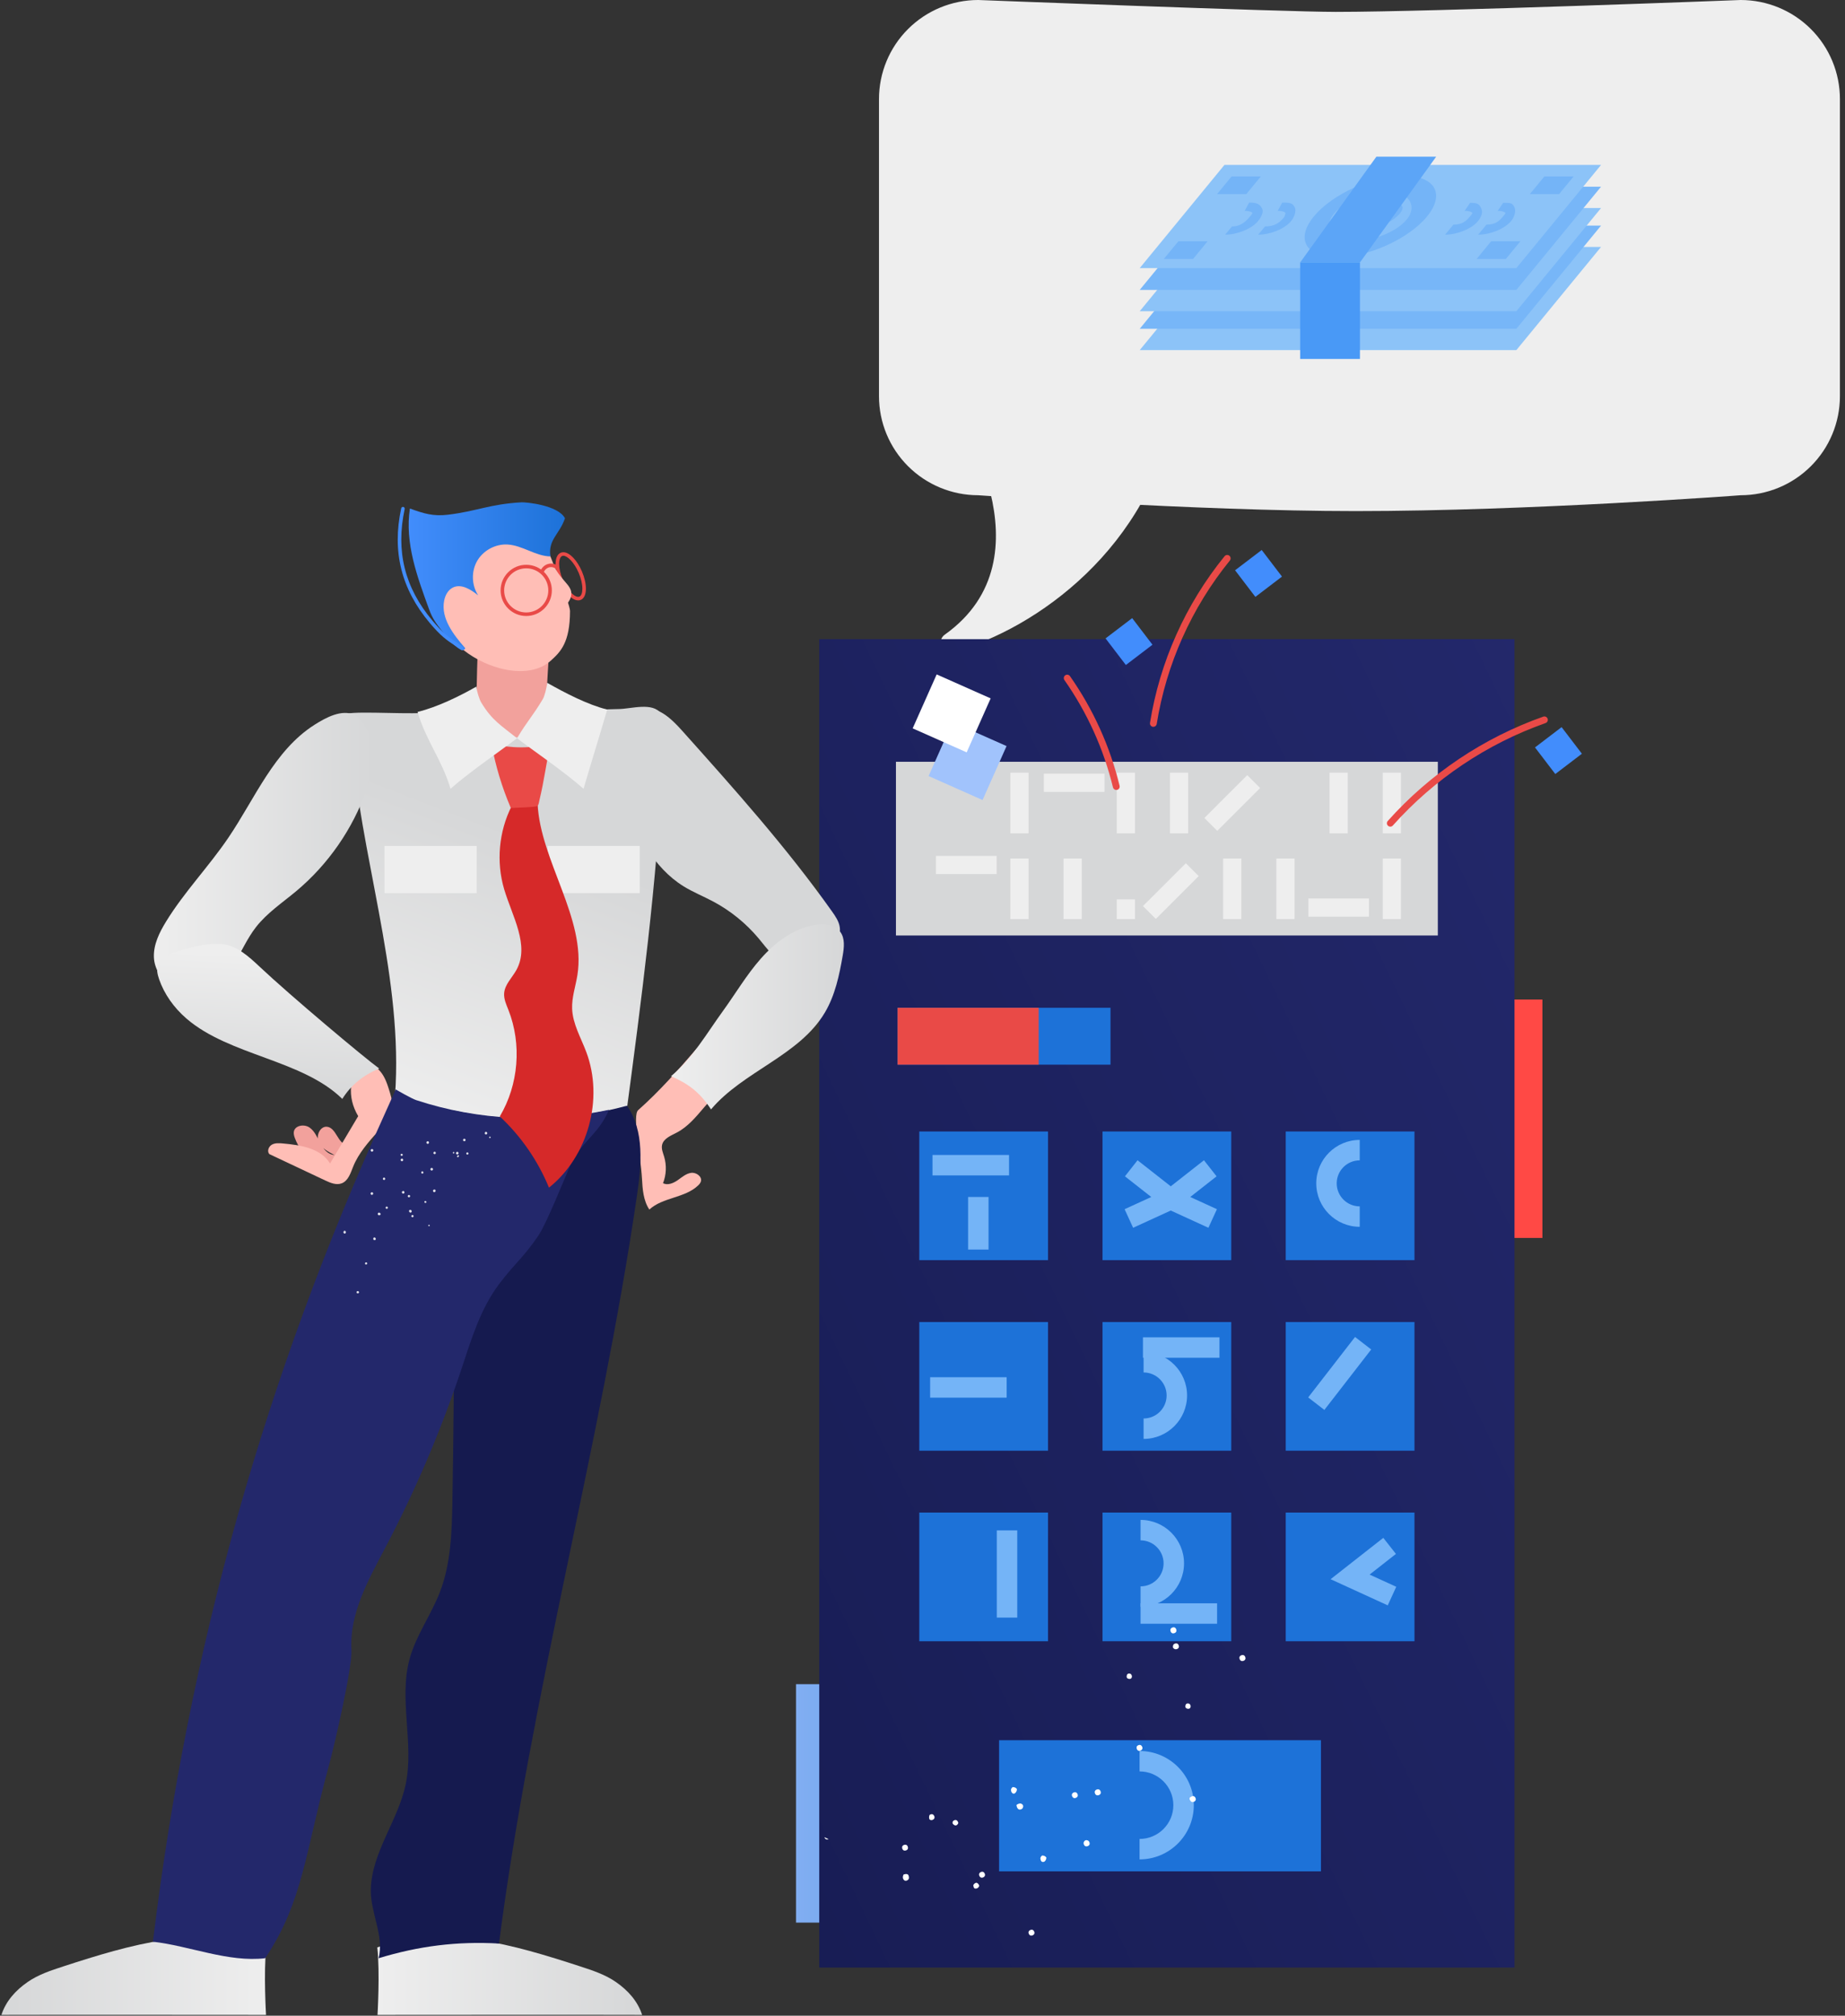 <svg width="206" height="225" viewBox="0 0 206 225" fill="none" xmlns="http://www.w3.org/2000/svg">
<rect x="0" y="0" width="206" height="225" fill="#333333" stroke="none"/>
<path d="M194.349 55.281C194.349 55.281 170.824 57.05 151.344 57.05C133.442 57.05 109.225 55.281 109.225 55.281C106.286 55.281 103.467 54.116 101.388 52.042C99.309 49.969 98.142 47.157 98.142 44.224V11.056C98.142 8.124 99.309 5.312 101.388 3.238C103.467 1.165 106.286 0 109.225 0C109.225 0 143.456 1.327 149.127 1.327C160.082 1.327 194.349 0 194.349 0C197.289 0 200.108 1.165 202.187 3.238C204.265 5.312 205.433 8.124 205.433 11.056V44.224C205.433 47.157 204.265 49.969 202.187 52.042C200.108 54.116 197.289 55.281 194.349 55.281Z" fill="#EEEEEE"/>
<path d="M106.565 45.772C106.565 45.772 117.68 62.185 105.479 70.848C105.272 70.995 105.123 71.21 105.059 71.456C104.996 71.702 105.021 71.962 105.13 72.191C105.24 72.42 105.426 72.604 105.658 72.709C105.889 72.815 106.15 72.835 106.396 72.768C115.776 70.205 128.438 61.072 131.171 45.772H106.565Z" fill="#EEEEEE"/>
<path d="M169.305 39.081H127.254L136.712 27.563H178.762L169.305 39.081Z" fill="#8CC3F8"/>
<path d="M169.305 36.7H127.254L136.712 25.182H178.762L169.305 36.7Z" fill="#77B6F8"/>
<path d="M169.305 34.74H127.254L136.712 23.221H178.762L169.305 34.74Z" fill="#8CC3F8"/>
<path d="M169.305 32.359H127.254L136.712 20.84H178.762L169.305 32.359Z" fill="#77B6F8"/>
<path d="M169.305 29.927H127.254L136.712 18.409H178.762L169.305 29.927Z" fill="#8CC3F8"/>
<path d="M159.329 24.168C157.269 26.677 152.769 28.711 149.278 28.711C145.788 28.711 144.628 26.677 146.688 24.168C148.747 21.66 153.247 19.626 156.738 19.626C160.229 19.626 161.389 21.659 159.329 24.168Z" fill="#74B4F7"/>
<path d="M161.348 26.196L162.279 25.074C163.347 25.074 163.749 24.629 164.258 24.008C164.376 23.864 164.396 23.776 164.394 23.756C164.375 23.715 164.159 23.539 163.529 23.539L164.142 22.642C165.051 22.642 165.178 22.804 165.414 23.337C165.523 23.583 165.522 24.073 165.02 24.685C164.324 25.532 162.711 26.196 161.348 26.196Z" fill="#74B4F7"/>
<path d="M165.039 26.196L165.97 25.074C167.038 25.074 167.439 24.629 167.949 24.008C168.067 23.864 168.088 23.776 168.085 23.756C168.066 23.715 167.85 23.539 167.22 23.539L167.833 22.642C168.742 22.642 168.877 22.659 169.113 23.192C169.222 23.438 169.213 24.073 168.711 24.685C168.015 25.532 166.402 26.196 165.039 26.196Z" fill="#74B4F7"/>
<path d="M136.787 26.196L137.553 25.276C138.621 25.276 139.187 24.629 139.697 24.008C139.815 23.864 139.835 23.776 139.833 23.756C139.814 23.715 139.598 23.539 138.968 23.539L139.472 22.613C140.381 22.613 140.702 22.804 140.938 23.337C141.047 23.582 140.961 24.073 140.458 24.685C139.764 25.532 138.15 26.196 136.787 26.196Z" fill="#74B4F7"/>
<path d="M140.479 26.196L141.245 25.276C142.313 25.276 142.849 24.884 143.359 24.263C143.476 24.12 143.531 23.775 143.525 23.756C143.513 23.713 143.29 23.539 142.66 23.539L143.164 22.614C144.073 22.614 144.346 22.66 144.582 23.193C144.691 23.439 144.652 24.074 144.15 24.685C143.455 25.532 141.842 26.196 140.479 26.196Z" fill="#74B4F7"/>
<path d="M174.082 21.664H170.817L172.436 19.693H175.701L174.082 21.664Z" fill="#74B4F7"/>
<path d="M168.136 28.907H164.871L166.489 26.935H169.754L168.136 28.907Z" fill="#74B4F7"/>
<path d="M139.158 21.664H135.893L137.511 19.693H140.776L139.158 21.664Z" fill="#74B4F7"/>
<path d="M133.211 28.907H129.946L131.564 26.935H134.83L133.211 28.907Z" fill="#74B4F7"/>
<path d="M151.189 26.905C149.811 26.905 148.866 26.488 148.531 25.73C148.382 25.395 148.24 24.702 148.957 23.83C150.061 22.485 152.64 21.431 154.828 21.431C156.207 21.431 157.15 21.849 157.487 22.607C157.635 22.942 157.777 23.634 157.061 24.507C155.956 25.852 153.377 26.905 151.189 26.905ZM154.828 22.473C152.963 22.473 150.623 23.404 149.718 24.506C149.565 24.691 149.327 25.04 149.439 25.293C149.565 25.577 150.155 25.863 151.188 25.863C153.053 25.863 155.394 24.932 156.299 23.829C156.451 23.644 156.689 23.296 156.577 23.043C156.452 22.759 155.862 22.473 154.828 22.473Z" fill="#87C0F8"/>
<path d="M160.352 17.491H153.677L145.167 29.299H151.842L160.352 17.491Z" fill="#5CA5F7"/>
<path d="M151.842 29.299H145.167V40.066H151.842V29.299Z" fill="#4999F6"/>
<path d="M172.216 111.57H167.269V138.186H172.216V111.57Z" fill="#FF4945"/>
<path d="M93.824 187.994H88.877V214.61H93.824V187.994Z" fill="url(#paint0_linear_1195_8938)"/>
<path d="M169.099 71.347H91.473V219.625H169.099V71.347Z" fill="url(#paint1_linear_1195_8938)"/>
<path d="M160.538 85.034H100.035V104.424H160.538V85.034Z" fill="#D6D7D8"/>
<path d="M117.016 126.302H102.641V140.665H117.016V126.302Z" fill="#1D72D8"/>
<path d="M137.473 126.302H123.098V140.665H137.473V126.302Z" fill="#1D72D8"/>
<path d="M157.931 126.302H143.556V140.665H157.931V126.302Z" fill="#1D72D8"/>
<path d="M117.016 147.57H102.641V161.934H117.016V147.57Z" fill="#1D72D8"/>
<path d="M137.473 147.57H123.098V161.934H137.473V147.57Z" fill="#1D72D8"/>
<path d="M157.931 147.57H143.556V161.934H157.931V147.57Z" fill="#1D72D8"/>
<path d="M117.016 168.839H102.641V183.202H117.016V168.839Z" fill="#1D72D8"/>
<path d="M137.473 168.839H123.098V183.202H137.473V168.839Z" fill="#1D72D8"/>
<path d="M157.931 168.839H143.556V183.202H157.931V168.839Z" fill="#1D72D8"/>
<path d="M123.991 112.492H100.216V118.844H123.991V112.492Z" fill="#1D72D8"/>
<path d="M147.488 194.25H111.551V208.889H147.488V194.25Z" fill="#1D72D8"/>
<path d="M115.973 112.492H100.216V118.844H115.973V112.492Z" fill="#E94A47"/>
<path d="M127.687 160.618V158.337C129.104 158.337 130.257 157.185 130.257 155.768C130.257 154.352 129.104 153.2 127.687 153.2V150.918C130.364 150.918 132.54 153.094 132.54 155.767C132.54 158.442 130.363 160.618 127.687 160.618Z" fill="#74B4F7"/>
<path d="M151.818 136.94C149.141 136.94 146.964 134.764 146.964 132.091C146.964 129.417 149.141 127.242 151.818 127.242V129.523C150.4 129.523 149.247 130.675 149.247 132.092C149.247 133.508 150.4 134.66 151.818 134.66V136.94Z" fill="#74B4F7"/>
<path d="M127.236 207.553V205.271C129.316 205.271 131.008 203.581 131.008 201.502C131.008 199.424 129.315 197.733 127.236 197.733V195.452C130.575 195.452 133.292 198.166 133.292 201.502C133.292 204.839 130.575 207.553 127.236 207.553Z" fill="#74B4F7"/>
<path d="M127.347 179.359V177.077C128.765 177.077 129.918 175.925 129.918 174.509C129.918 173.093 128.765 171.94 127.347 171.94V169.658C130.024 169.658 132.201 171.834 132.201 174.508C132.201 177.182 130.024 179.359 127.347 179.359Z" fill="#74B4F7"/>
<path d="M135.891 178.968H127.347V181.25H135.891V178.968Z" fill="#74B4F7"/>
<path d="M136.158 149.277H127.614V151.559H136.158V149.277Z" fill="#74B4F7"/>
<path d="M112.663 128.923H104.119V131.205H112.663V128.923Z" fill="#74B4F7"/>
<path d="M151.295 149.237L153.099 150.634L147.869 157.382L146.063 155.986L151.295 149.237Z" fill="#74B4F7"/>
<path d="M112.396 153.732H103.852V156.013H112.396V153.732Z" fill="#74B4F7"/>
<path d="M110.374 133.612H108.09V139.481H110.374V133.612Z" fill="#74B4F7"/>
<path d="M113.578 170.829H111.294V180.562H113.578V170.829Z" fill="#74B4F7"/>
<path d="M154.946 179.198L148.565 176.277L154.449 171.662L155.86 173.456L152.92 175.762L155.897 177.124L154.946 179.198Z" fill="#74B4F7"/>
<path d="M134.922 137.05L128.541 134.129L134.425 129.513L135.835 131.307L132.895 133.613L135.873 134.975L134.922 137.05Z" fill="#74B4F7"/>
<path d="M126.516 137.05L125.565 134.975L128.541 133.613L125.602 131.307L127.011 129.513L132.895 134.129L126.516 137.05Z" fill="#74B4F7"/>
<path d="M111.275 95.538H104.506V97.57H111.275V95.538Z" fill="#EEEEEE"/>
<path d="M114.845 86.252H112.812V93.016H114.845V86.252Z" fill="#EEEEEE"/>
<path d="M114.845 95.834H112.812V102.597H114.845V95.834Z" fill="#EEEEEE"/>
<path d="M123.32 86.362H116.551V88.394H123.32V86.362Z" fill="#EEEEEE"/>
<path d="M120.784 95.834H118.751V102.597H120.784V95.834Z" fill="#EEEEEE"/>
<path d="M126.723 86.252H124.69V93.016H126.723V86.252Z" fill="#EEEEEE"/>
<path d="M126.723 100.396H124.69V102.597H126.723V100.396Z" fill="#EEEEEE"/>
<path d="M132.662 86.252H130.629V93.016H132.662V86.252Z" fill="#EEEEEE"/>
<path d="M132.401 96.357L133.838 97.792L129.052 102.575L127.614 101.139L132.401 96.357Z" fill="#EEEEEE"/>
<path d="M139.259 86.524L140.697 87.961L135.91 92.743L134.473 91.307L139.259 86.524Z" fill="#EEEEEE"/>
<path d="M138.602 95.834H136.569V102.597H138.602V95.834Z" fill="#EEEEEE"/>
<path d="M144.541 95.834H142.508V102.597H144.541V95.834Z" fill="#EEEEEE"/>
<path d="M150.479 86.252H148.446V93.016H150.479V86.252Z" fill="#EEEEEE"/>
<path d="M152.847 100.291H146.078V102.323H152.847V100.291Z" fill="#EEEEEE"/>
<path d="M156.419 86.252H154.386V93.016H156.419V86.252Z" fill="#EEEEEE"/>
<path d="M156.419 95.834H154.386V102.597H156.419V95.834Z" fill="#EEEEEE"/>
<path d="M106.357 80.603L112.385 83.28L109.706 89.303L103.679 86.626L106.357 80.603Z" fill="#A1C3FC"/>
<path d="M104.582 75.281L110.609 77.957L107.931 83.98L101.903 81.303L104.582 75.281Z" fill="white"/>
<path d="M140.872 61.393L143.138 64.362L140.166 66.627L137.9 63.657L140.872 61.393Z" fill="#428DFC"/>
<path d="M126.411 68.997L128.677 71.966L125.706 74.23L123.439 71.261L126.411 68.997Z" fill="#428DFC"/>
<path d="M174.358 81.166L176.624 84.135L173.653 86.4L171.387 83.43L174.358 81.166Z" fill="#428DFC"/>
<path d="M155.233 92.274C155.142 92.274 155.052 92.242 154.979 92.178C154.822 92.038 154.808 91.798 154.948 91.641C159.648 86.373 165.652 82.345 172.311 79.994C172.51 79.924 172.727 80.027 172.798 80.226C172.868 80.423 172.763 80.641 172.566 80.711C166.027 83.019 160.131 86.974 155.516 92.146C155.442 92.232 155.338 92.274 155.233 92.274Z" fill="#E94A47"/>
<path d="M124.636 88.18C124.465 88.18 124.309 88.063 124.267 87.889C123.216 83.577 121.392 79.547 118.844 75.91C118.724 75.738 118.766 75.501 118.938 75.38C119.11 75.26 119.347 75.302 119.467 75.474C122.068 79.188 123.932 83.305 125.006 87.71C125.055 87.913 124.93 88.12 124.726 88.169C124.696 88.176 124.666 88.18 124.636 88.18Z" fill="#E94A47"/>
<path d="M128.777 81.131C128.758 81.131 128.737 81.13 128.717 81.127C128.51 81.094 128.368 80.899 128.401 80.691C129.49 73.886 132.369 67.454 136.726 62.089C136.858 61.926 137.097 61.9 137.261 62.033C137.424 62.166 137.45 62.405 137.317 62.568C133.044 67.83 130.221 74.138 129.152 80.811C129.122 80.998 128.961 81.131 128.777 81.131Z" fill="#E94A47"/>
<path d="M101.045 206.573C101.238 206.566 101.388 206.443 101.38 206.251C101.373 206.057 101.25 205.908 101.058 205.915C100.865 205.923 100.715 206.045 100.722 206.238C100.73 206.431 100.851 206.581 101.045 206.573ZM132.939 201.044C133.061 201.193 133.255 201.186 133.404 201.063C133.554 200.942 133.547 200.748 133.424 200.599C133.302 200.449 133.109 200.457 132.959 200.579C132.73 200.666 132.817 200.895 132.939 201.044ZM126.984 195.328C127.106 195.478 127.299 195.471 127.449 195.348C127.599 195.226 127.591 195.033 127.468 194.884C127.346 194.734 127.153 194.741 127.003 194.864C126.889 194.907 126.861 195.179 126.984 195.328ZM116.61 207.806C116.76 207.684 116.831 207.526 116.823 207.334C116.701 207.184 116.543 207.113 116.351 207.121C116.201 207.242 116.13 207.4 116.173 207.514C116.224 207.822 116.382 207.893 116.61 207.806ZM113.325 200.166C113.475 200.045 113.546 199.886 113.538 199.694C113.416 199.544 113.258 199.474 113.065 199.481C112.916 199.603 112.845 199.76 112.888 199.875C112.938 200.182 113.175 200.289 113.325 200.166ZM138.58 185.393C138.737 185.463 138.967 185.377 139.038 185.22C139.109 185.062 139.022 184.833 138.865 184.763C138.708 184.692 138.478 184.778 138.407 184.935C138.337 185.093 138.422 185.322 138.58 185.393ZM130.872 182.299C131.029 182.37 131.259 182.284 131.33 182.127C131.401 181.969 131.315 181.74 131.157 181.669C131 181.599 130.771 181.685 130.7 181.842C130.628 182 130.715 182.228 130.872 182.299ZM109.107 210.774C109.221 210.731 109.406 210.53 109.284 210.38C109.241 210.266 109.04 210.08 108.89 210.203C108.776 210.246 108.59 210.447 108.712 210.597C108.72 210.79 108.878 210.861 109.107 210.774ZM106.775 203.753C106.889 203.71 107.075 203.509 106.952 203.36C106.909 203.246 106.787 203.096 106.558 203.182C106.444 203.225 106.294 203.347 106.381 203.576C106.503 203.726 106.66 203.797 106.775 203.753ZM132.486 190.701C132.643 190.772 132.837 190.764 132.908 190.607C132.979 190.449 132.936 190.336 132.814 190.185C132.656 190.115 132.463 190.122 132.392 190.28C132.321 190.437 132.328 190.63 132.486 190.701ZM125.929 187.368C126.086 187.439 126.28 187.431 126.351 187.274C126.422 187.116 126.38 187.003 126.257 186.852C126.1 186.782 125.906 186.789 125.835 186.946C125.764 187.104 125.772 187.296 125.929 187.368ZM119.766 200.605C119.888 200.755 120.081 200.748 120.231 200.625C120.381 200.503 120.373 200.31 120.25 200.161C120.128 200.011 119.935 200.018 119.785 200.141C119.635 200.262 119.644 200.455 119.766 200.605ZM114.925 215.954C115.047 216.103 115.24 216.096 115.39 215.974C115.54 215.852 115.533 215.659 115.41 215.509C115.288 215.36 115.095 215.367 114.945 215.489C114.796 215.611 114.803 215.804 114.925 215.954ZM109.403 209.486C109.526 209.636 109.719 209.628 109.869 209.506C110.018 209.383 110.011 209.191 109.888 209.041C109.766 208.892 109.573 208.899 109.423 209.022C109.273 209.143 109.281 209.337 109.403 209.486ZM103.767 203.062C103.889 203.211 104.082 203.204 104.232 203.082C104.382 202.96 104.375 202.767 104.252 202.617C104.13 202.468 103.937 202.475 103.787 202.598C103.716 202.755 103.725 202.948 103.767 203.062ZM131.293 184.099C131.486 184.092 131.636 183.969 131.628 183.777C131.621 183.584 131.498 183.434 131.306 183.441C131.113 183.449 130.963 183.571 130.97 183.764C130.899 183.922 131.099 184.106 131.293 184.099ZM92.046 205.077C92.133 205.306 92.291 205.377 92.519 205.29L92.046 205.077ZM122.427 200.382C122.584 200.453 122.813 200.367 122.884 200.209C122.955 200.052 122.869 199.823 122.712 199.752C122.555 199.682 122.325 199.768 122.254 199.925C122.182 200.083 122.269 200.312 122.427 200.382ZM121.184 206.076C121.341 206.147 121.571 206.061 121.642 205.904C121.713 205.746 121.627 205.517 121.469 205.446C121.312 205.376 121.118 205.383 121.012 205.619C120.94 205.777 121.027 206.006 121.184 206.076ZM113.745 201.967C113.902 202.038 114.132 201.951 114.202 201.794C114.273 201.636 114.265 201.443 114.03 201.337C113.873 201.266 113.643 201.352 113.493 201.475C113.501 201.668 113.588 201.895 113.745 201.967ZM100.904 209.827C101.027 209.976 101.22 209.969 101.369 209.846C101.519 209.724 101.512 209.531 101.425 209.302C101.303 209.153 101.11 209.16 100.881 209.247C100.774 209.483 100.782 209.676 100.904 209.827ZM100.844 206.389C101.001 206.459 101.116 206.417 101.231 206.373C101.301 206.216 101.259 206.102 101.215 205.987C101.058 205.916 100.943 205.958 100.828 206.002C100.757 206.16 100.766 206.353 100.844 206.389Z" fill="white"/>
<path d="M77.741 117.096C75.69 119.47 73.612 121.828 71.263 123.909C70.569 124.478 71.539 128.993 71.677 131.535C71.742 132.741 71.829 134.012 72.502 135.015C74.004 133.633 76.474 133.739 77.946 132.326C78.077 132.201 78.201 132.059 78.254 131.886C78.421 131.331 77.732 130.839 77.158 130.921C76.583 131.003 76.126 131.42 75.649 131.75C75.172 132.08 74.543 132.338 74.027 132.074C74.4 131.136 74.444 130.072 74.151 129.107C74.023 128.683 73.829 128.248 73.92 127.814C74.074 127.08 74.914 126.764 75.578 126.415C78.026 125.13 79.183 122.047 81.717 120.943C80.016 120.266 78.414 116.318 77.741 117.096Z" fill="#FFBEB6"/>
<path d="M37.336 128.919C36.636 128.571 35.883 128.169 35.574 127.451C35.265 126.734 35.759 125.675 36.534 125.776C37.565 125.91 37.715 127.709 38.752 127.788C38.368 128.841 37.984 129.895 37.6 130.948C35.512 130.569 33.674 129.035 32.929 127.051C32.84 126.813 32.764 126.558 32.812 126.309C32.948 125.607 33.976 125.453 34.563 125.862C35.15 126.271 35.423 126.983 35.758 127.615C36.093 128.247 36.621 128.89 37.336 128.919Z" fill="#F2A19C"/>
<path d="M42.202 126.287C42.901 125.498 43.629 124.641 43.766 123.596C43.86 122.874 43.598 122.165 43.383 121.469C42.668 119.14 41.84 119.162 40.557 118.085C38.99 120.08 38.699 122.408 39.994 124.589C38.945 126.351 37.897 128.113 36.849 129.875C35.831 128.172 33.559 127.815 31.582 127.637C31.165 127.599 30.719 127.568 30.354 127.773C29.99 127.979 29.789 128.52 30.075 128.826C32.151 129.805 34.227 130.784 36.303 131.763C36.89 132.04 37.562 132.321 38.165 132.083C38.889 131.798 39.144 130.933 39.436 130.212C40.038 128.721 41.134 127.491 42.202 126.287Z" fill="#FFBEB6"/>
<path d="M47.912 79.497C46.395 79.819 40.226 79.342 38.709 79.664C37.177 79.99 35.576 80.851 37.126 83.355C37.478 83.923 39.367 84.111 39.437 84.775C40.823 97.747 45.291 110.544 44.002 123.527C45.827 123.411 47.572 124.197 49.362 124.572C50.873 124.888 52.428 124.911 53.971 124.925C59.267 124.974 64.564 124.934 69.858 124.803C71.614 111.629 73.372 98.435 73.994 85.159C74.059 83.777 74.576 80.812 73.802 79.664C72.903 78.331 70.437 79.137 69.087 79.146C62.795 79.192 56.449 81.284 50.314 79.887C49.442 79.688 48.202 79.594 47.912 79.497Z" fill="url(#paint2_linear_1195_8938)"/>
<path d="M71.696 224.912C71.194 223.361 70.099 222.161 68.758 221.233C67.563 220.406 66.159 219.946 64.777 219.496C57.423 217.102 49.387 214.71 42.127 217.378C42.432 220.166 42.151 224.912 42.151 224.912C42.151 224.912 68.189 224.89 71.696 224.912Z" fill="url(#paint3_linear_1195_8938)"/>
<path d="M0.158 224.912C0.66 223.361 1.754 222.161 3.096 221.233C4.291 220.406 5.695 219.946 7.077 219.496C14.431 217.102 22.467 214.71 29.726 217.378C29.422 220.166 29.703 224.912 29.703 224.912C29.703 224.912 3.664 224.89 0.158 224.912Z" fill="url(#paint4_linear_1195_8938)"/>
<path d="M45.287 199.214C46.267 194.616 44.496 189.714 45.733 185.177C46.451 182.545 48.123 180.279 49.108 177.734C50.362 174.493 50.454 170.937 50.515 167.463C50.77 152.952 50.753 138.437 50.461 123.928C56.888 125.338 63.658 125.164 70.003 123.425C71.984 126.265 71.617 130.064 71.115 133.49C67.013 161.485 59.338 188.884 55.714 216.945C51.02 216.681 46.769 217.219 42.271 218.586C42.915 216.086 41.348 213.506 41.403 210.924C41.49 206.789 44.426 203.259 45.287 199.214Z" fill="#151A4F"/>
<path d="M39.239 184.179C39 180.136 41.114 176.38 43.002 172.795C46.371 166.398 49.218 159.726 51.504 152.868C52.616 149.53 53.637 146.068 55.773 143.272C57.61 140.868 58.408 140.419 60.114 137.921C60.981 136.653 62.964 131.718 63.577 130.31C64.855 127.377 66.719 126.817 67.997 123.884C60.819 125.388 53.424 125.094 46.46 122.797C45.95 122.629 44.184 121.611 44.184 121.611C44.184 121.611 43.466 123.214 43.168 123.871C29.564 153.838 21.036 184.075 17.074 216.741C21.193 217.212 25.489 219.068 29.607 218.586C33.844 212.268 34.092 206.724 36.704 197.151C37.411 194.56 39.35 186.064 39.239 184.179Z" fill="#23286B"/>
<path d="M60.795 82.397C58.247 82.374 55.699 82.214 53.168 81.915C53.17 78.684 53.231 75.454 53.35 72.225C55.385 72.489 57.419 72.753 59.454 73.017C60.072 73.097 60.728 73.172 61.295 72.913C61.093 76.072 60.926 79.234 60.795 82.397Z" fill="#F2A19C"/>
<path d="M61.487 73.756C60.006 75.095 57.734 75.111 55.805 74.591C52.443 73.685 49.385 71.169 48.514 67.801C47.642 64.432 49.47 60.388 52.803 59.38C53.605 59.138 54.449 59.069 55.287 59.065C57.081 59.057 58.875 59.347 60.575 59.919C61.235 61.601 63.643 67.355 63.643 68.197C63.644 71.756 62.562 72.785 61.487 73.756Z" fill="#FFBEB6"/>
<path opacity="0.86" d="M48.446 128.586C48.39 128.626 48.374 128.721 48.414 128.777C48.454 128.833 48.55 128.849 48.605 128.809C48.661 128.769 48.677 128.674 48.637 128.618C48.597 128.561 48.529 128.526 48.446 128.586ZM38.521 137.388C38.426 137.372 38.37 137.412 38.354 137.508C38.318 137.576 38.377 137.66 38.445 137.696C38.541 137.712 38.597 137.672 38.613 137.576C38.63 137.48 38.589 137.424 38.521 137.388ZM41.844 138.133C41.748 138.117 41.692 138.157 41.676 138.253C41.66 138.349 41.7 138.405 41.796 138.421C41.864 138.457 41.948 138.397 41.964 138.301C41.952 138.225 41.892 138.141 41.844 138.133ZM42.767 131.515C42.731 131.583 42.744 131.658 42.811 131.694C42.879 131.73 42.955 131.718 42.991 131.65C43.027 131.582 43.015 131.507 42.947 131.471C42.907 131.415 42.803 131.447 42.767 131.515ZM45.548 133.45C45.512 133.519 45.525 133.594 45.592 133.63C45.66 133.666 45.736 133.654 45.772 133.586C45.808 133.517 45.796 133.442 45.728 133.406C45.66 133.37 45.584 133.382 45.548 133.45ZM39.917 144.118C39.841 144.13 39.805 144.198 39.818 144.274C39.83 144.35 39.898 144.386 39.974 144.373C40.05 144.361 40.085 144.293 40.093 144.245C40.061 144.142 39.993 144.106 39.917 144.118ZM44.765 128.816C44.709 128.856 44.721 128.932 44.761 128.987C44.801 129.043 44.877 129.031 44.932 128.991C44.988 128.951 44.976 128.875 44.936 128.82C44.868 128.784 44.821 128.776 44.765 128.816ZM47.071 130.796C47.015 130.836 47.027 130.912 47.067 130.967C47.107 131.023 47.183 131.011 47.238 130.971C47.294 130.931 47.282 130.855 47.242 130.8C47.182 130.716 47.107 130.728 47.071 130.796ZM40.869 140.902C40.793 140.914 40.758 140.982 40.749 141.03C40.761 141.106 40.801 141.161 40.877 141.149C40.953 141.138 41.008 141.098 40.997 141.021C41.004 140.973 40.964 140.918 40.869 140.902ZM52.127 128.65C52.072 128.69 52.036 128.758 52.076 128.814C52.116 128.87 52.184 128.906 52.239 128.866C52.295 128.826 52.331 128.758 52.291 128.702C52.251 128.647 52.182 128.611 52.127 128.65ZM43.226 134.692C43.157 134.656 43.074 134.716 43.066 134.764C43.03 134.833 43.07 134.888 43.137 134.924C43.205 134.96 43.261 134.92 43.297 134.852C43.334 134.784 43.273 134.7 43.226 134.692ZM46.097 135.633C46.029 135.597 45.974 135.638 45.938 135.705C45.901 135.774 45.941 135.829 46.009 135.865C46.077 135.901 46.133 135.861 46.169 135.793C46.205 135.725 46.166 135.669 46.097 135.633ZM50.582 128.618C50.554 128.638 50.566 128.714 50.586 128.742C50.606 128.77 50.682 128.758 50.71 128.737C50.738 128.717 50.726 128.642 50.706 128.614C50.665 128.558 50.638 128.578 50.582 128.618ZM47.888 136.716C47.839 136.709 47.832 136.756 47.824 136.805C47.816 136.853 47.884 136.888 47.912 136.868C47.96 136.876 47.995 136.808 47.975 136.78C47.983 136.733 47.935 136.724 47.888 136.716ZM54.66 126.877C54.632 126.897 54.597 126.965 54.617 126.993C54.637 127.021 54.705 127.057 54.733 127.036C54.761 127.016 54.797 126.948 54.776 126.921C54.736 126.865 54.688 126.857 54.66 126.877ZM41.582 128.267C41.514 128.231 41.431 128.291 41.395 128.359C41.359 128.427 41.419 128.51 41.487 128.546C41.555 128.582 41.638 128.522 41.674 128.454C41.71 128.386 41.65 128.302 41.582 128.267ZM44.925 129.335C44.857 129.299 44.773 129.359 44.737 129.427C44.702 129.495 44.761 129.578 44.829 129.614C44.897 129.65 44.981 129.59 45.017 129.522C45.033 129.426 44.993 129.37 44.925 129.335ZM48.248 130.374C48.18 130.338 48.096 130.399 48.06 130.467C48.024 130.535 48.084 130.618 48.152 130.654C48.22 130.69 48.304 130.63 48.34 130.562C48.376 130.494 48.316 130.41 48.248 130.374ZM51.734 127.158C51.698 127.227 51.682 127.322 51.75 127.357C51.818 127.393 51.914 127.409 51.95 127.341C51.986 127.273 52.002 127.178 51.934 127.142C51.866 127.106 51.77 127.09 51.734 127.158ZM42.304 135.353C42.228 135.365 42.164 135.453 42.177 135.529C42.189 135.605 42.276 135.668 42.352 135.656C42.428 135.644 42.512 135.584 42.5 135.508C42.468 135.404 42.4 135.369 42.304 135.353ZM45.801 135.043C45.725 135.055 45.641 135.115 45.674 135.219C45.686 135.295 45.754 135.331 45.822 135.367C45.898 135.355 45.982 135.295 45.969 135.219C45.965 135.094 45.897 135.059 45.801 135.043ZM54.149 126.399C54.113 126.467 54.097 126.563 54.165 126.598C54.233 126.634 54.329 126.65 54.365 126.582C54.421 126.542 54.436 126.446 54.349 126.383C54.308 126.327 54.213 126.311 54.149 126.399ZM41.523 133.083C41.447 133.094 41.364 133.155 41.376 133.231C41.388 133.306 41.448 133.39 41.524 133.378C41.6 133.366 41.655 133.326 41.671 133.23C41.659 133.154 41.599 133.07 41.523 133.083ZM45.017 132.944C44.941 132.956 44.857 133.016 44.869 133.092C44.881 133.168 44.922 133.224 45.017 133.239C45.093 133.227 45.177 133.167 45.165 133.091C45.133 132.988 45.093 132.932 45.017 132.944ZM48.49 132.779C48.414 132.79 48.33 132.851 48.342 132.926C48.354 133.002 48.414 133.086 48.49 133.074C48.566 133.062 48.65 133.002 48.638 132.926C48.654 132.83 48.565 132.766 48.49 132.779ZM47.806 127.397C47.737 127.361 47.654 127.421 47.618 127.489C47.582 127.557 47.642 127.64 47.71 127.677C47.778 127.713 47.861 127.652 47.897 127.584C47.914 127.488 47.874 127.433 47.806 127.397ZM51.105 128.58C51.037 128.544 50.953 128.605 50.917 128.673C50.881 128.741 50.941 128.824 51.009 128.86C51.077 128.896 51.161 128.836 51.197 128.768C51.213 128.672 51.173 128.616 51.105 128.58ZM47.465 134.062C47.389 134.074 47.381 134.122 47.393 134.197C47.405 134.273 47.453 134.281 47.529 134.269C47.605 134.257 47.613 134.209 47.6 134.134C47.561 134.077 47.541 134.049 47.465 134.062ZM48.569 128.581C48.521 128.573 48.465 128.613 48.458 128.661C48.45 128.709 48.49 128.765 48.538 128.772C48.586 128.78 48.642 128.74 48.649 128.692C48.657 128.645 48.617 128.59 48.569 128.581ZM51.165 128.96C51.117 128.952 51.061 128.992 51.026 129.06C51.018 129.108 51.058 129.164 51.105 129.171C51.154 129.179 51.21 129.139 51.217 129.091C51.281 129.004 51.241 128.948 51.165 128.96Z" fill="white"/>
<path d="M64.555 67.019C63.87 67.019 63.015 66.133 62.475 64.862C61.837 63.363 61.895 62.003 62.609 61.7C62.7 61.661 62.798 61.642 62.9 61.642C63.585 61.642 64.44 62.528 64.98 63.798C65.269 64.477 65.425 65.167 65.419 65.743C65.412 66.375 65.209 66.807 64.846 66.961C64.755 67 64.657 67.019 64.555 67.019ZM62.9 62.037C62.851 62.037 62.805 62.046 62.763 62.064C62.343 62.242 62.271 63.372 62.839 64.708C63.405 66.041 64.276 66.773 64.691 66.598C64.897 66.51 65.018 66.197 65.023 65.739C65.028 65.217 64.883 64.583 64.616 63.953C64.106 62.754 63.343 62.037 62.9 62.037Z" fill="#E94A47"/>
<path d="M61.258 61.852C61.579 62.785 62.034 63.634 62.59 64.338C62.842 64.656 63.113 64.944 63.365 65.26C63.553 65.496 63.739 65.769 63.782 66.109C63.845 66.59 63.606 67.05 63.331 67.369C62.77 68.018 62.002 68.33 61.269 68.207C61.117 66.832 60.967 65.457 60.815 64.082C60.731 63.315 60.66 62.463 60.987 61.824C61.077 61.833 61.168 61.843 61.258 61.852Z" fill="#FFBEB6"/>
<path d="M60.516 64C60.488 64 60.46 63.994 60.433 63.981C60.334 63.935 60.291 63.817 60.337 63.718C60.535 63.297 60.869 63.018 61.278 62.933C61.655 62.853 62.054 62.958 62.344 63.211C62.426 63.283 62.434 63.408 62.362 63.49C62.29 63.573 62.165 63.581 62.083 63.509C61.886 63.337 61.615 63.266 61.358 63.32C61.074 63.379 60.839 63.581 60.696 63.886C60.662 63.957 60.591 64 60.516 64Z" fill="#E94A47"/>
<path d="M58.755 68.761C57.178 68.761 55.894 67.479 55.894 65.903C55.894 64.326 57.178 63.044 58.755 63.044C60.333 63.044 61.616 64.326 61.616 65.903C61.616 67.479 60.333 68.761 58.755 68.761ZM58.755 63.44C57.396 63.44 56.29 64.544 56.29 65.903C56.29 67.261 57.396 68.365 58.755 68.365C60.115 68.365 61.22 67.261 61.22 65.903C61.22 64.544 60.115 63.44 58.755 63.44Z" fill="#E94A47"/>
<path d="M51.944 72.354C50.624 70.843 49.212 69.022 49.59 67.051C49.706 66.443 50.032 65.834 50.593 65.572C51.531 65.134 52.585 65.816 53.393 66.462C52.65 65.334 52.603 63.785 53.276 62.615C53.95 61.444 55.314 60.706 56.663 60.78C58.329 60.872 59.791 62.078 61.459 62.113C61.175 60.231 62.472 59.653 63.083 57.85C62.291 56.367 58.692 56.046 58.234 56.071C54.672 56.269 53.23 57.069 50.022 57.455C48.373 57.653 47.328 57.33 45.767 56.763C45.181 60.607 46.58 64.374 47.913 68.027C48.271 69.01 48.683 69.581 49.329 70.405C49.976 71.229 51.605 73.206 51.944 72.354Z" fill="url(#paint5_linear_1195_8938)"/>
<path d="M35.106 80.91C30.606 83.777 28.485 89.105 25.492 93.518C23.306 96.741 20.562 99.572 18.528 102.892C17.793 104.091 17.137 105.421 17.183 106.826C17.266 109.385 20.132 111.449 22.588 110.718C24.123 110.261 25.268 108.974 26.112 107.615C26.956 106.255 27.591 104.761 28.573 103.498C29.815 101.899 31.539 100.76 33.091 99.46C36.642 96.485 39.375 92.547 40.917 88.181C41.601 86.246 42.045 84.078 41.281 82.173C40.937 81.315 40.407 80.184 39.567 79.796C38.161 79.147 36.411 80.079 35.106 80.91Z" fill="url(#paint6_linear_1195_8938)"/>
<path d="M76.325 98.935C72.929 96.832 71.012 93.02 69.63 89.275C68.554 86.36 67.794 82.801 69.748 80.384C70.26 79.751 70.962 79.237 71.765 79.101C73.481 78.81 74.965 80.228 76.126 81.524C81.974 88.055 87.837 94.604 92.908 101.755C93.284 102.286 93.666 102.845 93.761 103.488C93.852 104.099 93.671 104.722 93.406 105.281C92.508 107.174 90.305 108.579 88.301 107.961C86.73 107.477 85.74 105.982 84.683 104.723C83.276 103.048 81.543 101.646 79.609 100.62C78.522 100.043 77.371 99.583 76.325 98.935Z" fill="#D6D7D8"/>
<path d="M17.694 107.528C18.051 106.802 19.003 106.447 19.886 106.173C21.462 105.685 23.124 105.252 24.838 105.389C26.395 105.514 27.834 106.821 28.947 107.87C32.408 111.135 40.748 118.127 42.337 119.271C40.497 120.048 39.174 121.144 38.219 122.667C33.766 118.291 25.649 117.843 20.851 113.725C19.404 112.484 18.33 110.945 17.764 109.305C17.561 108.717 17.425 108.076 17.694 107.528Z" fill="url(#paint7_linear_1195_8938)"/>
<path d="M94.091 106.664C94.246 105.768 94.363 104.76 93.825 104.025C93.21 103.187 91.995 103.07 90.969 103.246C88.59 103.655 86.542 105.197 84.947 107.007C83.351 108.817 82.124 110.915 80.707 112.868C78.896 115.366 77.301 118.161 74.923 120.128C76.95 121.019 78.177 121.983 79.388 123.835C83.004 119.555 89.245 117.843 92.101 113.023C93.24 111.101 93.713 108.866 94.091 106.664Z" fill="url(#paint8_linear_1195_8938)"/>
<path d="M51.605 72.58C51.566 72.58 51.526 72.568 51.491 72.544C51.225 72.357 50.99 72.198 50.773 72.052C49.838 71.422 49.22 71.006 47.989 69.544C44.801 65.758 43.757 61.57 44.796 56.738C44.819 56.632 44.924 56.562 45.031 56.587C45.138 56.609 45.206 56.715 45.183 56.822C44.171 61.525 45.188 65.603 48.292 69.289C49.487 70.709 50.054 71.091 50.994 71.724C51.213 71.872 51.451 72.031 51.719 72.22C51.809 72.283 51.83 72.407 51.767 72.496C51.729 72.551 51.667 72.58 51.605 72.58Z" fill="#428DFC"/>
<path d="M53.221 94.426H42.931V99.698H53.221V94.426Z" fill="#EEEEEE"/>
<path d="M71.427 94.426H61.137V99.698H71.427V94.426Z" fill="#EEEEEE"/>
<path d="M57.125 89.983C57.995 89.447 58.992 89.999 60.025 89.713C60.321 96.087 65.472 102.546 64.468 108.847C64.268 110.097 63.834 111.324 63.88 112.588C63.941 114.295 64.861 115.832 65.461 117.431C67.428 122.667 65.665 129.074 61.295 132.571C60.064 129.569 58.177 126.837 55.803 124.622C57.91 121.082 58.276 116.56 56.764 112.728C56.527 112.129 56.242 111.515 56.289 110.872C56.362 109.886 57.177 109.142 57.656 108.277C59.179 105.527 57.181 102.269 56.29 99.255C55.388 96.207 55.693 92.821 57.125 89.983Z" fill="#D62929"/>
<path d="M60.24 89.269C60.195 89.454 60.149 89.911 59.971 89.98C59.608 90.12 57.941 90.14 57.034 90.194C56.02 87.793 55.353 85.585 54.879 83.049C57.131 83.522 59.244 83.591 61.466 82.992C60.998 85.135 60.757 87.137 60.24 89.269Z" fill="#E94A47"/>
<path d="M61.092 76.216C63.042 77.323 65.621 78.67 67.799 79.203C66.874 82.381 66.08 84.869 65.155 88.048C62.895 86.055 59.384 83.685 57.728 82.405C58.94 80.38 59.4 80.054 60.612 78.03C60.786 77.743 61.039 76.803 61.092 76.216Z" fill="#EEEEEE"/>
<path d="M53.189 76.643C51.239 77.749 48.8 78.938 46.622 79.47C47.547 82.649 49.376 84.869 50.301 88.047C52.561 86.055 56.073 83.685 57.728 82.404C55.959 80.982 54.934 80.427 53.723 78.403C53.548 78.117 53.242 77.23 53.189 76.643Z" fill="#EEEEEE"/>
<defs>
<linearGradient id="paint0_linear_1195_8938" x1="88.877" y1="201.302" x2="93.825" y2="201.302" gradientUnits="userSpaceOnUse">
<stop stop-color="#81AEF2"/>
<stop offset="1" stop-color="#78A9EF"/>
</linearGradient>
<linearGradient id="paint1_linear_1195_8938" x1="192.482" y1="115.768" x2="37.619" y2="190.179" gradientUnits="userSpaceOnUse">
<stop stop-color="#23286B"/>
<stop offset="1" stop-color="#151A4F"/>
</linearGradient>
<linearGradient id="paint2_linear_1195_8938" x1="44.93" y1="124.294" x2="57.181" y2="92.649" gradientUnits="userSpaceOnUse">
<stop stop-color="#EEEEEE"/>
<stop offset="1" stop-color="#D6D7D8"/>
</linearGradient>
<linearGradient id="paint3_linear_1195_8938" x1="42.127" y1="220.559" x2="71.695" y2="220.559" gradientUnits="userSpaceOnUse">
<stop stop-color="#EEEEEE"/>
<stop offset="1" stop-color="#D6D7D8"/>
</linearGradient>
<linearGradient id="paint4_linear_1195_8938" x1="29.726" y1="220.559" x2="0.158" y2="220.559" gradientUnits="userSpaceOnUse">
<stop stop-color="#EEEEEE"/>
<stop offset="1" stop-color="#D6D7D8"/>
</linearGradient>
<linearGradient id="paint5_linear_1195_8938" x1="45.63" y1="64.317" x2="63.083" y2="64.317" gradientUnits="userSpaceOnUse">
<stop stop-color="#428DFC"/>
<stop offset="1" stop-color="#1D72D8"/>
</linearGradient>
<linearGradient id="paint6_linear_1195_8938" x1="17.18" y1="95.223" x2="41.682" y2="95.223" gradientUnits="userSpaceOnUse">
<stop stop-color="#EEEEEE"/>
<stop offset="1" stop-color="#D6D7D8"/>
</linearGradient>
<linearGradient id="paint7_linear_1195_8938" x1="30.286" y1="106.653" x2="29.496" y2="122.865" gradientUnits="userSpaceOnUse">
<stop stop-color="#EEEEEE"/>
<stop offset="1" stop-color="#D6D7D8"/>
</linearGradient>
<linearGradient id="paint8_linear_1195_8938" x1="74.923" y1="113.505" x2="94.221" y2="113.505" gradientUnits="userSpaceOnUse">
<stop stop-color="#EEEEEE"/>
<stop offset="1" stop-color="#D6D7D8"/>
</linearGradient>
</defs>
</svg>
